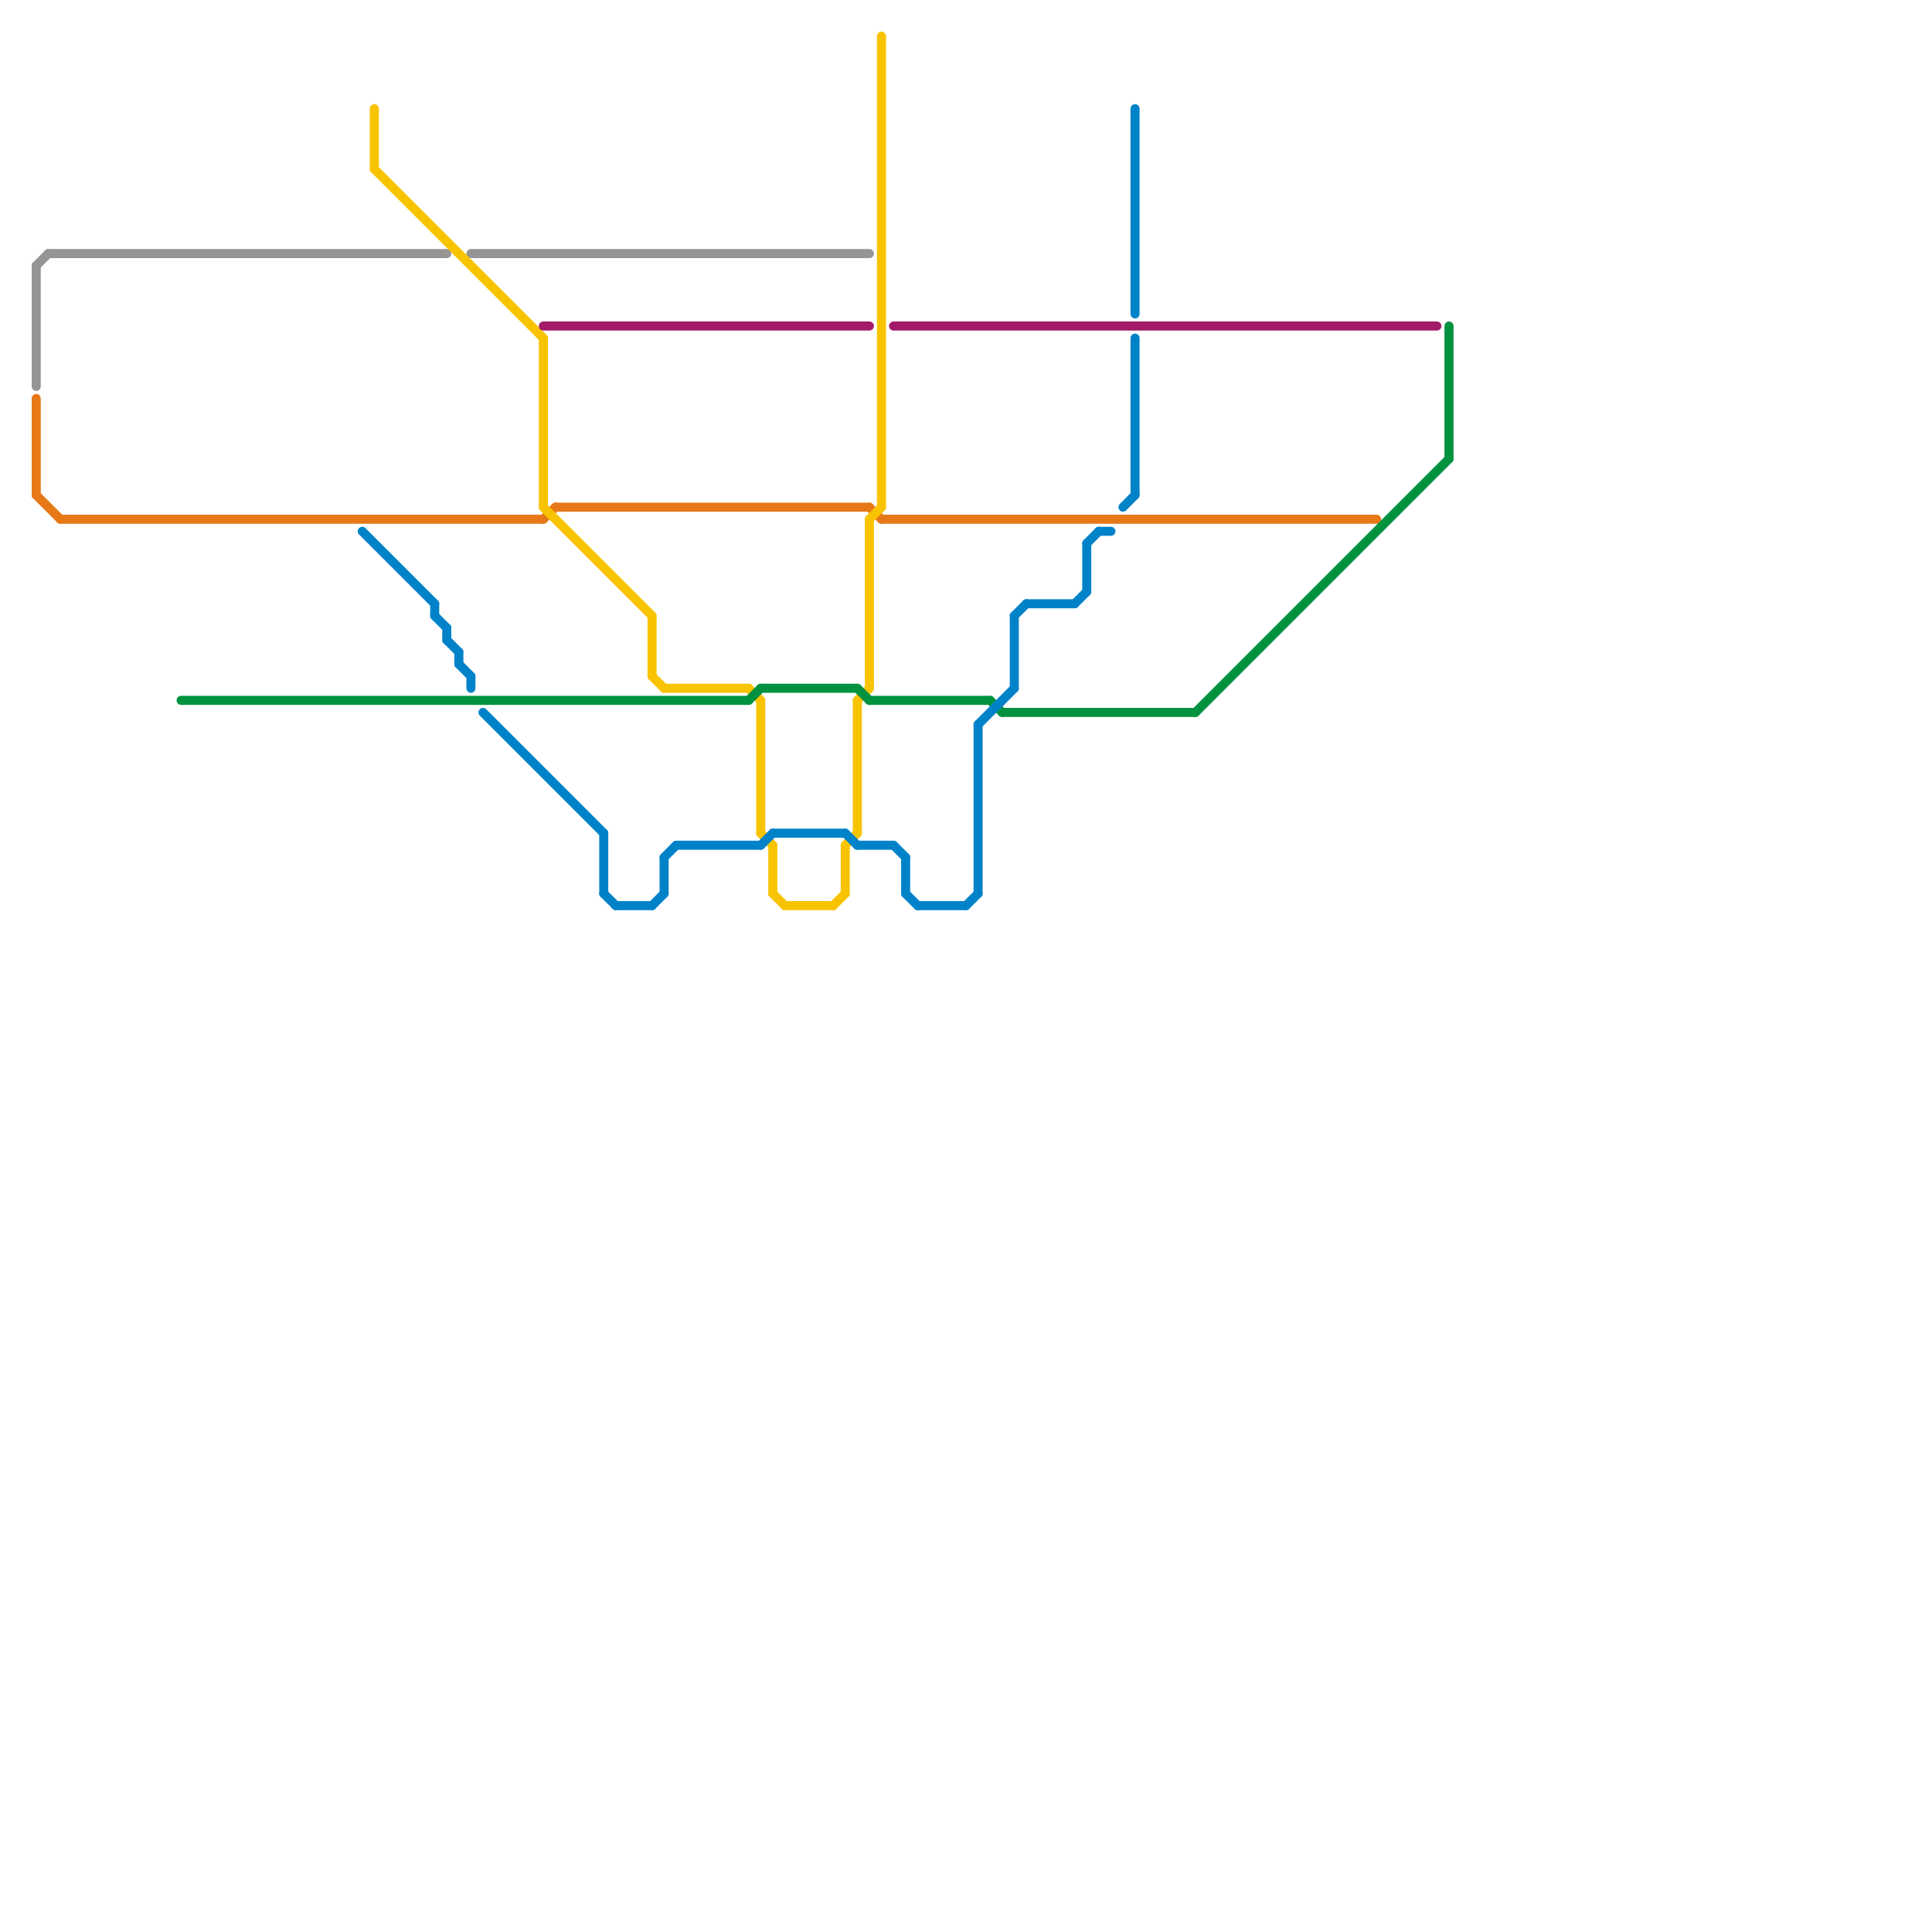 
<svg version="1.1" xmlns="http://www.w3.org/2000/svg" viewBox="0 0 160 160">
<style>text { font: 1px Helvetica; font-weight: 600; white-space: pre; dominant-baseline: central; } line { stroke-width: 0.75; fill: none; stroke-linecap: round; stroke-linejoin: round; } .c0 { stroke: #969594 } .c1 { stroke: #e77817 } .c2 { stroke: #f8c300 } .c3 { stroke: #00923f } .c4 { stroke: #0082c9 } .c5 { stroke: #a21a68 }</style><defs><g id="ct-xf"><circle r="0.5" fill="#fff" stroke="#000" stroke-width="0.2"/></g><g id="ct"><circle r="0.5" fill="#fff" stroke="#000" stroke-width="0.1"/></g></defs><line class="c0" x1="39" y1="21" x2="72" y2="21"/><line class="c0" x1="3" y1="22" x2="3" y2="32"/><line class="c0" x1="3" y1="22" x2="4" y2="21"/><line class="c0" x1="4" y1="21" x2="37" y2="21"/><line class="c1" x1="46" y1="42" x2="72" y2="42"/><line class="c1" x1="45" y1="43" x2="46" y2="42"/><line class="c1" x1="3" y1="41" x2="5" y2="43"/><line class="c1" x1="72" y1="42" x2="73" y2="43"/><line class="c1" x1="73" y1="43" x2="114" y2="43"/><line class="c1" x1="3" y1="33" x2="3" y2="41"/><line class="c1" x1="5" y1="43" x2="45" y2="43"/><line class="c2" x1="45" y1="42" x2="54" y2="51"/><line class="c2" x1="72" y1="43" x2="72" y2="57"/><line class="c2" x1="69" y1="75" x2="70" y2="74"/><line class="c2" x1="64" y1="70" x2="64" y2="74"/><line class="c2" x1="31" y1="14" x2="45" y2="28"/><line class="c2" x1="55" y1="57" x2="62" y2="57"/><line class="c2" x1="63" y1="58" x2="63" y2="69"/><line class="c2" x1="71" y1="58" x2="71" y2="69"/><line class="c2" x1="54" y1="56" x2="55" y2="57"/><line class="c2" x1="62" y1="57" x2="63" y2="58"/><line class="c2" x1="72" y1="43" x2="73" y2="42"/><line class="c2" x1="70" y1="70" x2="70" y2="74"/><line class="c2" x1="54" y1="51" x2="54" y2="56"/><line class="c2" x1="70" y1="70" x2="71" y2="69"/><line class="c2" x1="31" y1="9" x2="31" y2="14"/><line class="c2" x1="64" y1="74" x2="65" y2="75"/><line class="c2" x1="65" y1="75" x2="69" y2="75"/><line class="c2" x1="73" y1="3" x2="73" y2="42"/><line class="c2" x1="71" y1="58" x2="72" y2="57"/><line class="c2" x1="45" y1="28" x2="45" y2="42"/><line class="c2" x1="63" y1="69" x2="64" y2="70"/><line class="c3" x1="71" y1="57" x2="72" y2="58"/><line class="c3" x1="120" y1="27" x2="120" y2="38"/><line class="c3" x1="99" y1="59" x2="120" y2="38"/><line class="c3" x1="62" y1="58" x2="63" y2="57"/><line class="c3" x1="83" y1="59" x2="99" y2="59"/><line class="c3" x1="15" y1="58" x2="62" y2="58"/><line class="c3" x1="82" y1="58" x2="83" y2="59"/><line class="c3" x1="72" y1="58" x2="82" y2="58"/><line class="c3" x1="63" y1="57" x2="71" y2="57"/><line class="c4" x1="40" y1="59" x2="50" y2="69"/><line class="c4" x1="63" y1="70" x2="64" y2="69"/><line class="c4" x1="89" y1="50" x2="90" y2="49"/><line class="c4" x1="37" y1="53" x2="38" y2="54"/><line class="c4" x1="37" y1="52" x2="37" y2="53"/><line class="c4" x1="84" y1="51" x2="84" y2="57"/><line class="c4" x1="54" y1="75" x2="55" y2="74"/><line class="c4" x1="94" y1="28" x2="94" y2="41"/><line class="c4" x1="36" y1="50" x2="36" y2="51"/><line class="c4" x1="93" y1="42" x2="94" y2="41"/><line class="c4" x1="50" y1="69" x2="50" y2="74"/><line class="c4" x1="38" y1="55" x2="39" y2="56"/><line class="c4" x1="71" y1="70" x2="74" y2="70"/><line class="c4" x1="39" y1="56" x2="39" y2="57"/><line class="c4" x1="75" y1="71" x2="75" y2="74"/><line class="c4" x1="81" y1="60" x2="81" y2="74"/><line class="c4" x1="90" y1="45" x2="90" y2="49"/><line class="c4" x1="30" y1="44" x2="36" y2="50"/><line class="c4" x1="74" y1="70" x2="75" y2="71"/><line class="c4" x1="38" y1="54" x2="38" y2="55"/><line class="c4" x1="56" y1="70" x2="63" y2="70"/><line class="c4" x1="70" y1="69" x2="71" y2="70"/><line class="c4" x1="81" y1="60" x2="84" y2="57"/><line class="c4" x1="85" y1="50" x2="89" y2="50"/><line class="c4" x1="55" y1="71" x2="56" y2="70"/><line class="c4" x1="80" y1="75" x2="81" y2="74"/><line class="c4" x1="94" y1="9" x2="94" y2="26"/><line class="c4" x1="36" y1="51" x2="37" y2="52"/><line class="c4" x1="90" y1="45" x2="91" y2="44"/><line class="c4" x1="55" y1="71" x2="55" y2="74"/><line class="c4" x1="91" y1="44" x2="92" y2="44"/><line class="c4" x1="75" y1="74" x2="76" y2="75"/><line class="c4" x1="64" y1="69" x2="70" y2="69"/><line class="c4" x1="51" y1="75" x2="54" y2="75"/><line class="c4" x1="50" y1="74" x2="51" y2="75"/><line class="c4" x1="84" y1="51" x2="85" y2="50"/><line class="c4" x1="76" y1="75" x2="80" y2="75"/><line class="c5" x1="74" y1="27" x2="119" y2="27"/><line class="c5" x1="45" y1="27" x2="72" y2="27"/>
</svg>
